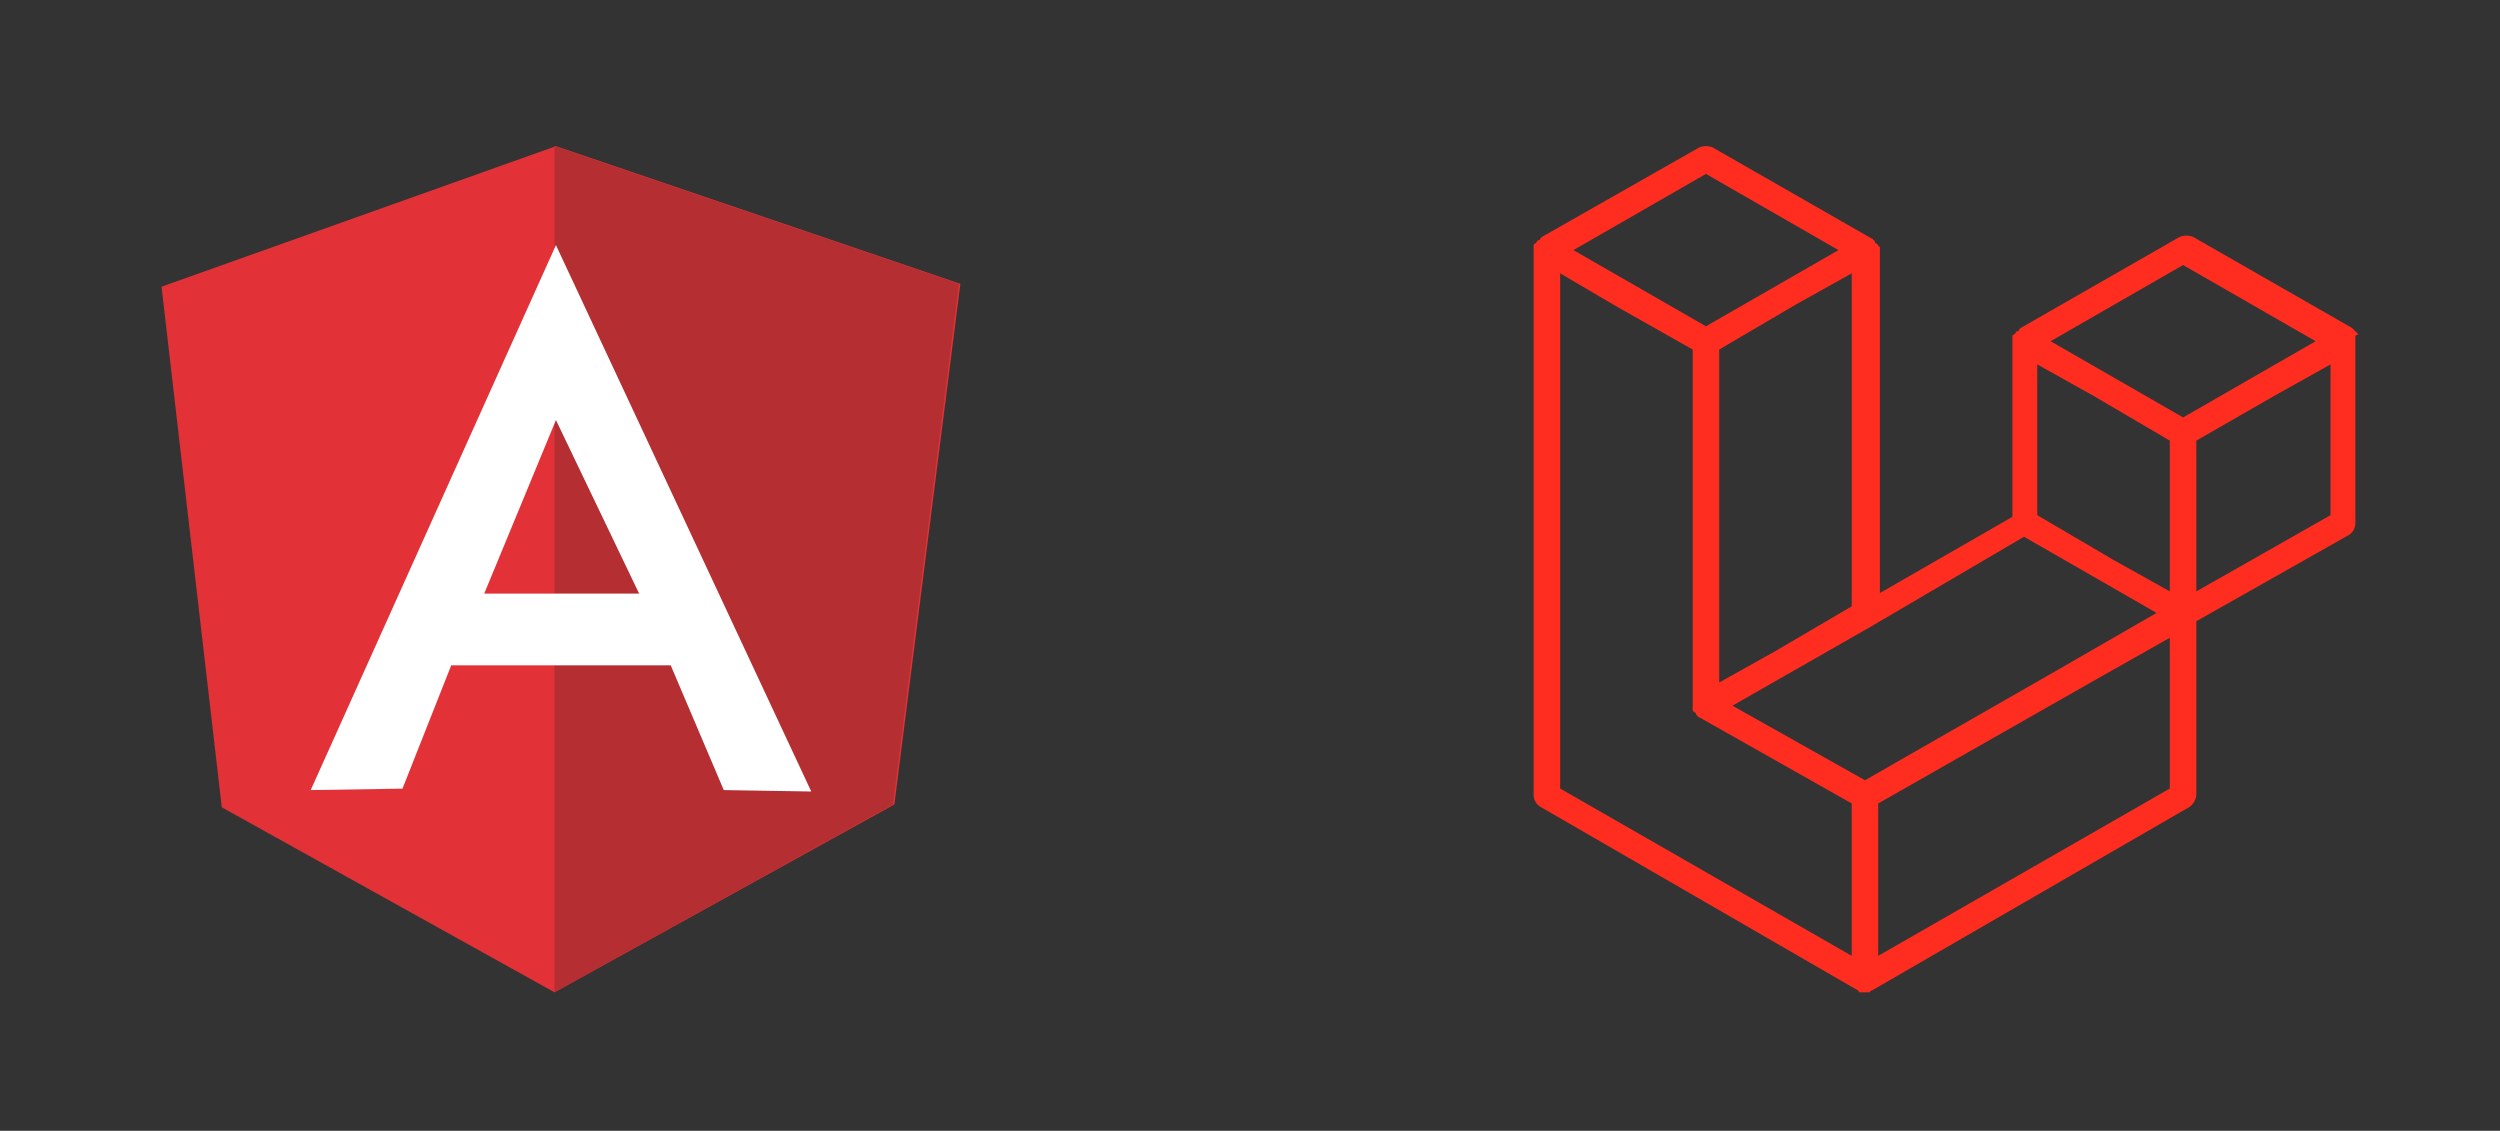 <svg xmlns="http://www.w3.org/2000/svg" width="325" height="147" viewBox="0 0 325 147" fill="none"><rect x="0" y="0" width="325" height="147" fill="#333333" stroke="none"/><g clip-path="url(#clip0_2116_356)"><path d="M21 37.271L72.271 19L124.847 36.9L116.271 104.576L72.085 129L28.831 104.949L21 37.271Z" fill="#E23237"></path><path d="M124.662 36.9L72.086 19V129L116.086 104.576L124.662 36.9Z" fill="#B52E31"></path><path d="M72.272 31.863L40.391 102.71L52.323 102.524L58.662 86.49H87.191L94.091 102.71L105.464 102.896L72.272 31.863ZM72.272 54.609L83.086 77.168H62.95L72.272 54.609Z" fill="white"></path></g><g clip-path="url(#clip1_2116_356)"><path fill-rule="evenodd" clip-rule="evenodd" d="M306.196 43.928V68.049C306.19 68.353 306.108 68.65 305.958 68.913C305.807 69.177 305.593 69.398 305.335 69.558L285.521 80.757V103.375C285.489 103.671 285.395 103.959 285.247 104.218C285.099 104.477 284.899 104.704 284.66 104.883L243.308 128.785C243.28 128.784 243.252 128.789 243.225 128.8C243.199 128.81 243.175 128.826 243.155 128.846C243.135 128.866 243.119 128.89 243.108 128.917C243.098 128.943 243.093 128.971 243.093 129H241.801C241.773 129 241.745 128.995 241.718 128.984C241.692 128.974 241.668 128.958 241.648 128.938C241.628 128.918 241.612 128.894 241.601 128.867C241.591 128.841 241.586 128.813 241.586 128.785L200.234 104.875C199.977 104.716 199.764 104.496 199.613 104.234C199.463 103.972 199.38 103.677 199.373 103.375V31.875C199.373 31.846 199.378 31.818 199.388 31.792C199.399 31.765 199.415 31.741 199.435 31.721C199.455 31.701 199.479 31.685 199.505 31.675C199.532 31.664 199.56 31.659 199.588 31.66L199.803 31.445C199.803 31.416 199.808 31.388 199.818 31.362C199.829 31.335 199.845 31.311 199.865 31.291C199.885 31.271 199.909 31.255 199.935 31.245C199.962 31.234 199.99 31.229 200.018 31.23C200.046 31.23 200.075 31.225 200.101 31.214C200.127 31.204 200.151 31.188 200.171 31.168C200.191 31.148 200.207 31.124 200.218 31.098C200.228 31.071 200.234 31.043 200.233 31.015L200.448 30.799L220.91 19.162C221.464 18.946 222.079 18.946 222.633 19.162L243.308 31.006C243.336 31.006 243.365 31.011 243.391 31.022C243.417 31.032 243.441 31.048 243.461 31.068C243.481 31.088 243.497 31.112 243.508 31.139C243.518 31.165 243.524 31.193 243.523 31.221C243.551 31.221 243.58 31.226 243.606 31.237C243.632 31.247 243.656 31.263 243.676 31.283C243.696 31.303 243.712 31.327 243.723 31.354C243.733 31.38 243.739 31.408 243.738 31.436C243.738 31.465 243.743 31.493 243.753 31.52C243.764 31.546 243.78 31.57 243.8 31.59C243.82 31.61 243.844 31.626 243.87 31.636C243.897 31.647 243.925 31.652 243.953 31.651L244.168 31.866C244.168 31.895 244.173 31.923 244.183 31.95C244.194 31.976 244.21 32 244.23 32.02C244.25 32.04 244.274 32.056 244.3 32.066C244.327 32.077 244.355 32.082 244.383 32.081V77.096L261.613 67.189V43.714C261.613 43.685 261.618 43.657 261.628 43.631C261.639 43.604 261.655 43.58 261.675 43.56C261.695 43.54 261.719 43.524 261.745 43.514C261.772 43.503 261.8 43.498 261.828 43.498L262.043 43.283C262.043 43.255 262.048 43.227 262.058 43.201C262.069 43.174 262.085 43.15 262.105 43.13C262.125 43.11 262.149 43.094 262.175 43.084C262.202 43.073 262.23 43.068 262.258 43.069C262.286 43.069 262.315 43.064 262.341 43.053C262.367 43.043 262.391 43.027 262.411 43.007C262.431 42.987 262.447 42.963 262.458 42.937C262.468 42.91 262.474 42.882 262.473 42.853L262.688 42.639L283.367 30.791C283.921 30.575 284.536 30.575 285.09 30.791L305.765 42.636C305.98 42.851 306.196 43.066 306.411 43.282L306.626 43.496C306.195 43.496 306.195 43.712 306.195 43.928L306.196 43.928ZM302.966 66.975V47.374L295.643 51.467L285.521 57.282V76.882L302.966 66.975ZM282.073 102.51V82.909L272.166 88.51L244.166 104.447V124.261L282.073 102.51ZM202.819 35.529V102.51L240.724 124.262V104.448L220.91 93.248C220.882 93.248 220.853 93.243 220.827 93.232C220.801 93.222 220.777 93.206 220.757 93.186C220.737 93.166 220.721 93.142 220.71 93.115C220.7 93.089 220.695 93.061 220.695 93.032C220.667 93.033 220.638 93.028 220.612 93.017C220.586 93.007 220.562 92.991 220.542 92.971C220.522 92.951 220.506 92.927 220.495 92.9C220.485 92.874 220.48 92.846 220.48 92.817C220.481 92.789 220.475 92.761 220.465 92.735C220.454 92.708 220.438 92.684 220.418 92.664C220.398 92.644 220.374 92.628 220.348 92.618C220.322 92.607 220.293 92.602 220.265 92.603L220.05 92.388V91.957V91.525V45.437L210.143 39.837L202.819 35.529ZM221.773 22.607L204.542 32.514L221.773 42.42L239.003 32.514L221.773 22.607ZM230.819 84.632L240.726 78.817V35.529L233.403 39.621L223.496 45.437V88.725L230.819 84.632ZM283.798 34.453L266.573 44.359L283.803 54.267L301.033 44.359L283.798 34.453ZM282.073 57.282L272.166 51.467L264.845 47.374V66.975L274.752 72.79L282.073 76.88V57.282ZM242.447 101.433L267.647 87.002L280.354 79.68L263.122 69.775L243.308 81.403L225.217 91.74L242.447 101.433Z" fill="#FF2D20"></path></g><defs><clipPath id="clip0_2116_356"><rect width="120" height="120" fill="white" transform="translate(13 14)"></rect></clipPath><clipPath id="clip1_2116_356"><rect width="120" height="120" fill="white" transform="translate(193 14)"></rect></clipPath></defs></svg>